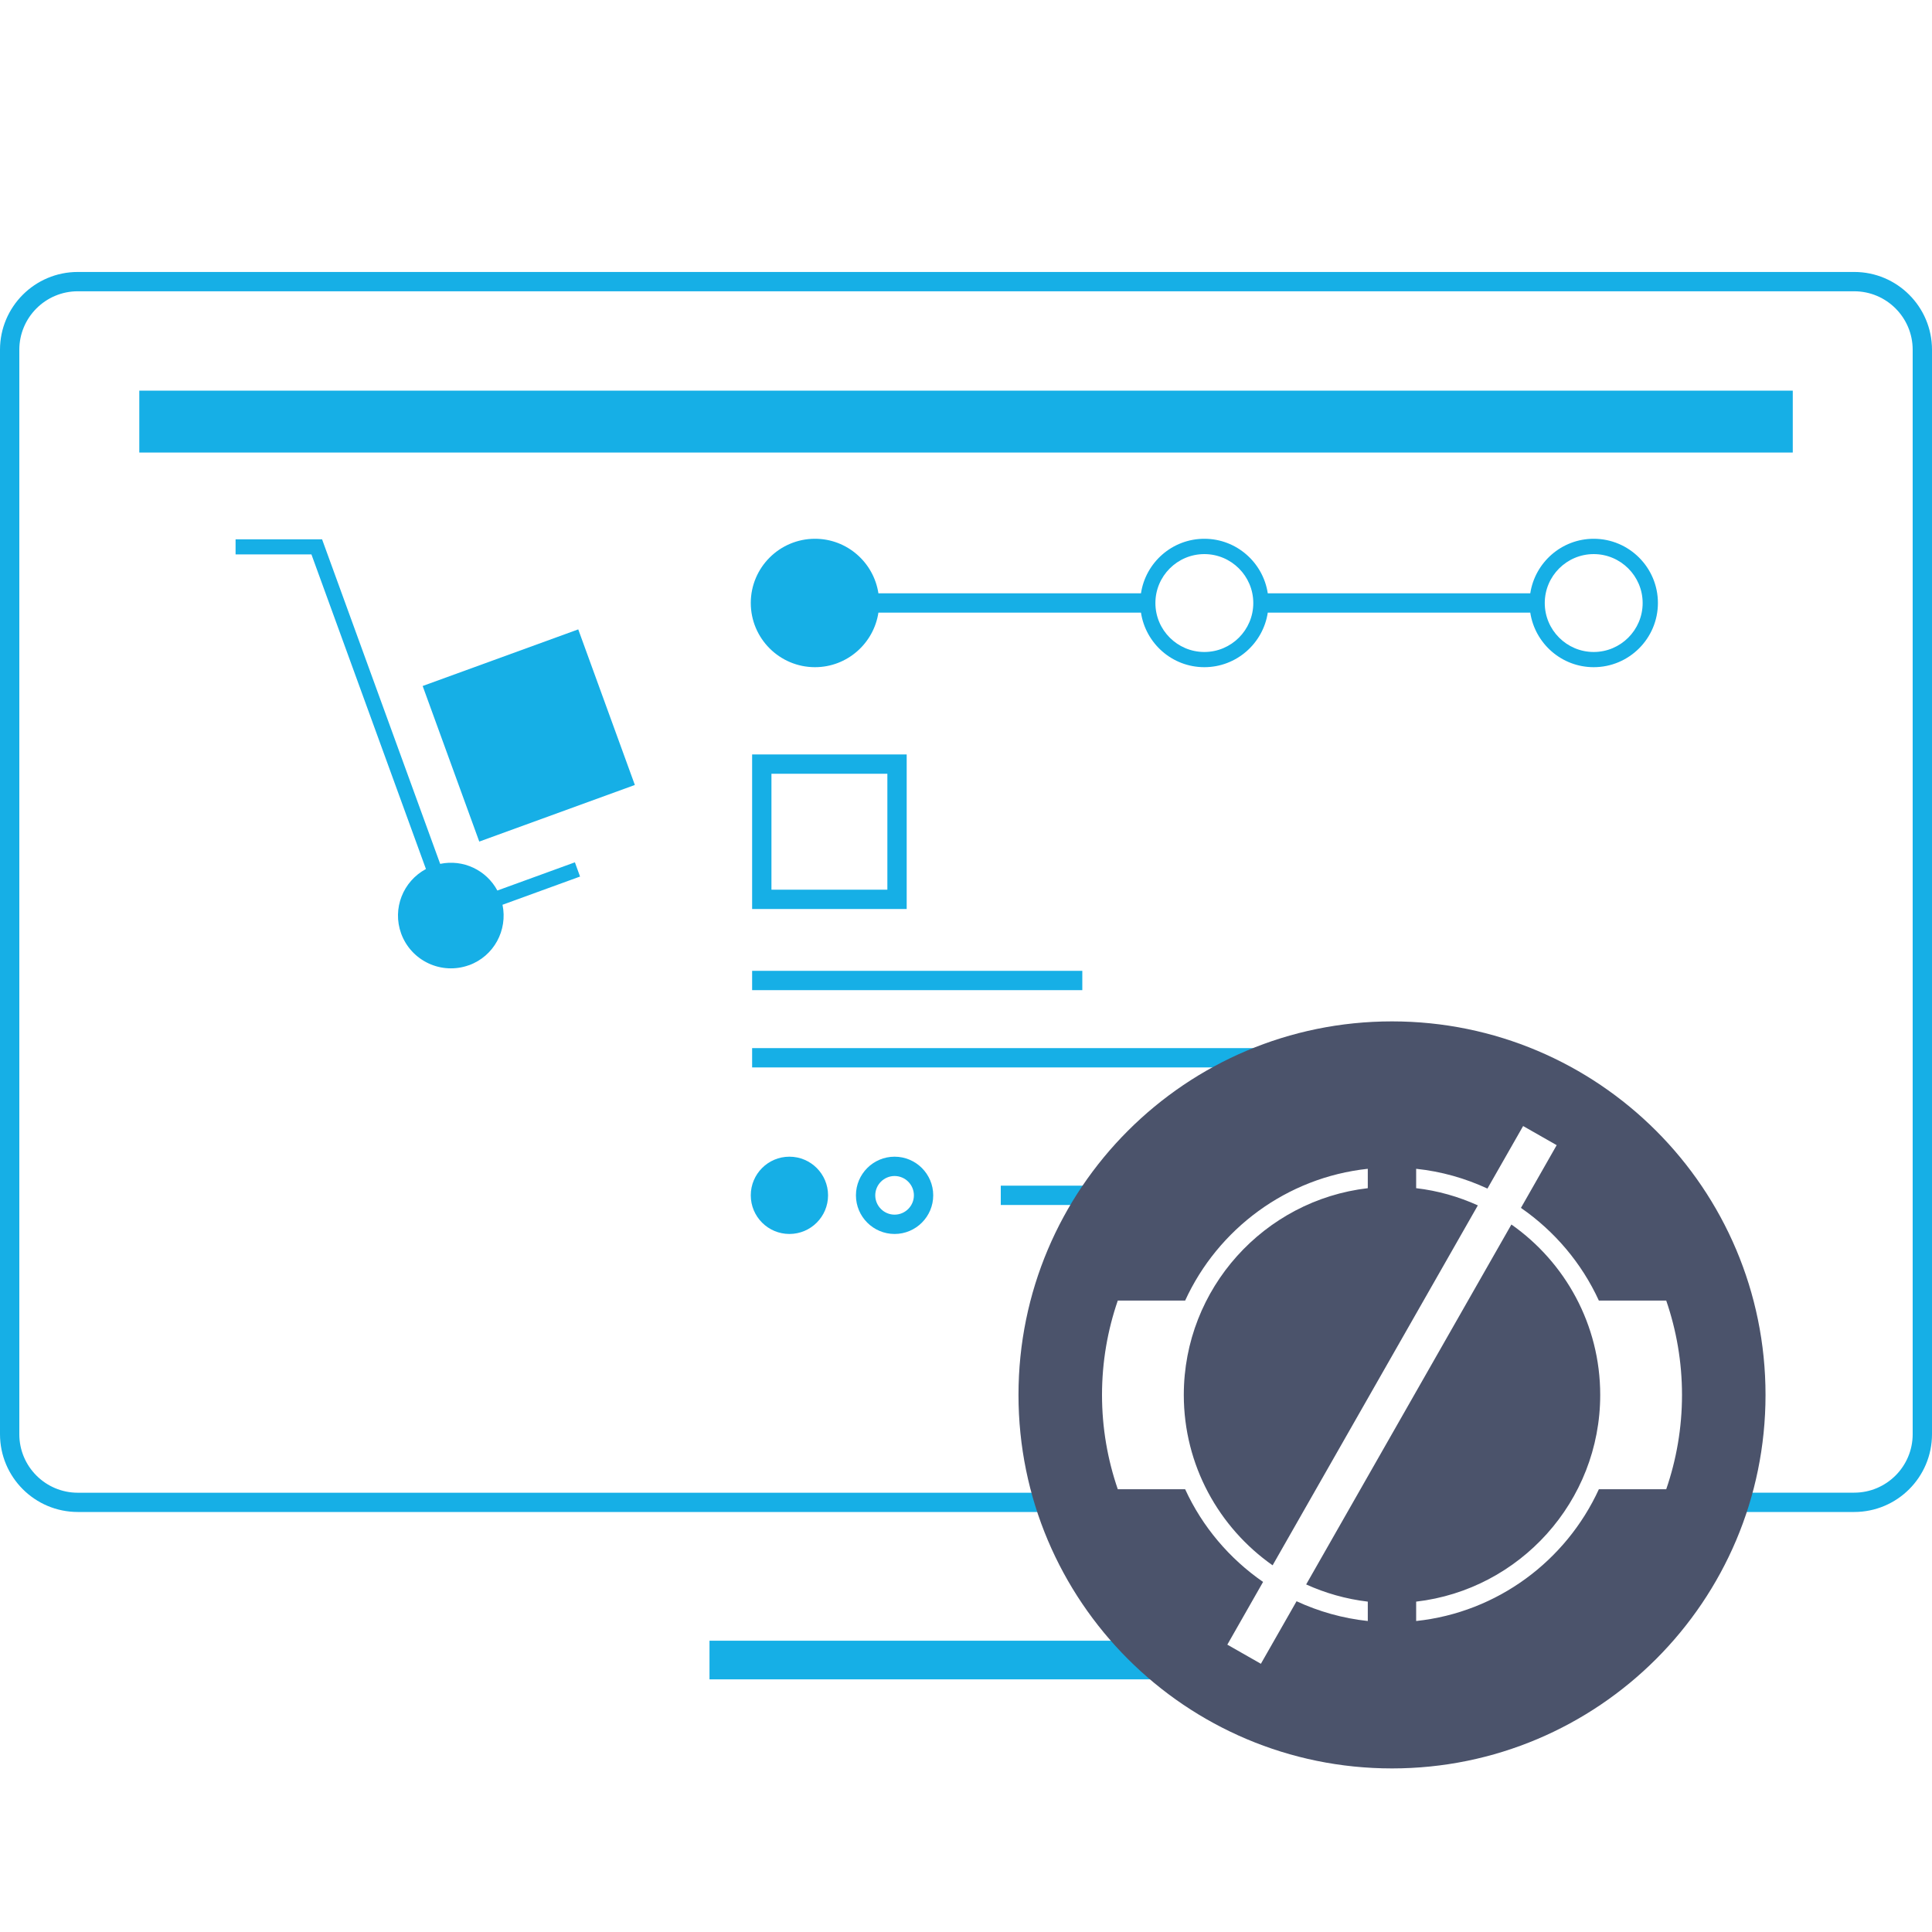<?xml version="1.0" encoding="UTF-8"?><svg id="Layer_3" xmlns="http://www.w3.org/2000/svg" viewBox="0 0 300 300"><defs><style>.cls-1{stroke-width:3px;}.cls-1,.cls-2{fill:none;stroke:#16afe6;stroke-miterlimit:10;}.cls-2{stroke-width:6px;}.cls-3{fill:#16afe6;}.cls-4{fill:#4b536b;}</style></defs><g><line class="cls-2" x1="110.17" y1="257.77" x2="189.83" y2="257.77"/><path class="cls-3" d="M287.92,45.23c5.01,0,9.08,4.07,9.08,9.08V222.7c0,5.01-4.07,9.08-9.08,9.08h-26.42l-.9,1.24-14.82,20.37-50.01,7.94-25.47-28.54-.9-1H12.08c-5.01,0-9.08-4.07-9.08-9.08V54.31c0-5.01,4.07-9.08,9.08-9.08H287.92m0-3H12.08C5.41,42.23,0,47.64,0,54.31V222.7c0,6.67,5.41,12.08,12.08,12.08H168.05l26.56,29.76,52.86-8.39,15.55-21.37h24.9c6.67,0,12.08-5.41,12.08-12.08V54.31c0-6.67-5.41-12.08-12.08-12.08h0Z"/><rect class="cls-3" x="21.63" y="60.66" width="256.75" height="9.61"/></g><path class="cls-3" d="M72.83,149.87c-4.27,1.55-8.98-.65-10.54-4.91-1.41-3.89,.31-8.12,3.85-10.02l-17.78-48.85h-11.78v-2.35h13.43l18.34,50.4c3.55-.74,7.16,.94,8.88,4.14l12.04-4.38,.8,2.21-12.04,4.38c.82,3.94-1.32,7.98-5.21,9.39Zm1.59-19.19l-8.79-24.16,24.16-8.79,8.79,24.16-24.16,8.79Z"/><path class="cls-3" d="M247.47,83.66c-4.99,0-9.12,3.69-9.85,8.47h-40.76c-.73-4.79-4.86-8.47-9.85-8.47s-9.12,3.69-9.84,8.47h-40.77c-.73-4.79-4.86-8.47-9.85-8.47-5.5,0-9.97,4.47-9.97,9.97s4.47,9.97,9.97,9.97c4.99,0,9.12-3.69,9.85-8.47h40.77c.73,4.79,4.85,8.47,9.84,8.47s9.12-3.69,9.85-8.47h40.76c.73,4.79,4.86,8.47,9.85,8.47,5.5,0,9.97-4.47,9.97-9.97s-4.47-9.97-9.97-9.97Zm-60.46,17.58c-4.19,0-7.6-3.41-7.6-7.6s3.41-7.6,7.6-7.6,7.6,3.41,7.6,7.6-3.41,7.6-7.6,7.6Zm60.46,0c-4.19,0-7.6-3.41-7.6-7.6s3.41-7.6,7.6-7.6,7.6,3.41,7.6,7.6-3.41,7.6-7.6,7.6Z"/><g><line class="cls-1" x1="116.79" y1="164.25" x2="208.93" y2="164.25"/><line class="cls-1" x1="116.79" y1="152.25" x2="168.06" y2="152.25"/><path class="cls-3" d="M137.79,120.15v18h-18v-18h18m3-3h-24v24h24v-24h0Z"/><circle class="cls-3" cx="122.58" cy="185.61" r="6"/><path class="cls-3" d="M138.91,182.61c1.65,0,3,1.35,3,3s-1.35,3-3,3-3-1.35-3-3,1.35-3,3-3m0-3c-3.31,0-6,2.69-6,6s2.69,6,6,6,6-2.69,6-6-2.69-6-6-6h0Z"/><line class="cls-1" x1="155.4" y1="185.61" x2="189.83" y2="185.61"/></g><path class="cls-4" d="M216.15,158.6c-32.03,0-58,25.97-58,58s25.97,58,58,58,58-25.97,58-58-25.97-58-58-58Zm32.12,72.65c-5.08,11.09-15.74,19.12-28.37,20.46v-3.01c16.06-1.86,28.58-15.55,28.58-32.1,0-10.93-5.46-20.61-13.79-26.46l-31.87,55.89c2.98,1.35,6.19,2.27,9.57,2.67v3.01c-3.91-.42-7.63-1.48-11.06-3.07l-5.54,9.71-5.21-2.97,5.55-9.74c-5.22-3.61-9.43-8.57-12.1-14.39h-10.46c-1.58-4.6-2.45-9.52-2.45-14.65s.87-10.06,2.45-14.65h10.46c5.08-11.09,15.74-19.11,28.36-20.46v3.01c-16.06,1.87-28.57,15.55-28.57,32.1,0,10.93,5.46,20.61,13.79,26.46l31.87-55.89c-2.98-1.35-6.2-2.28-9.58-2.67v-3.01c3.92,.41,7.64,1.48,11.07,3.07l5.54-9.71,5.21,2.97-5.55,9.74c5.22,3.61,9.43,8.57,12.1,14.39h10.46c1.58,4.6,2.45,9.52,2.45,14.65s-.87,10.06-2.45,14.65h-10.46Z"/></svg>